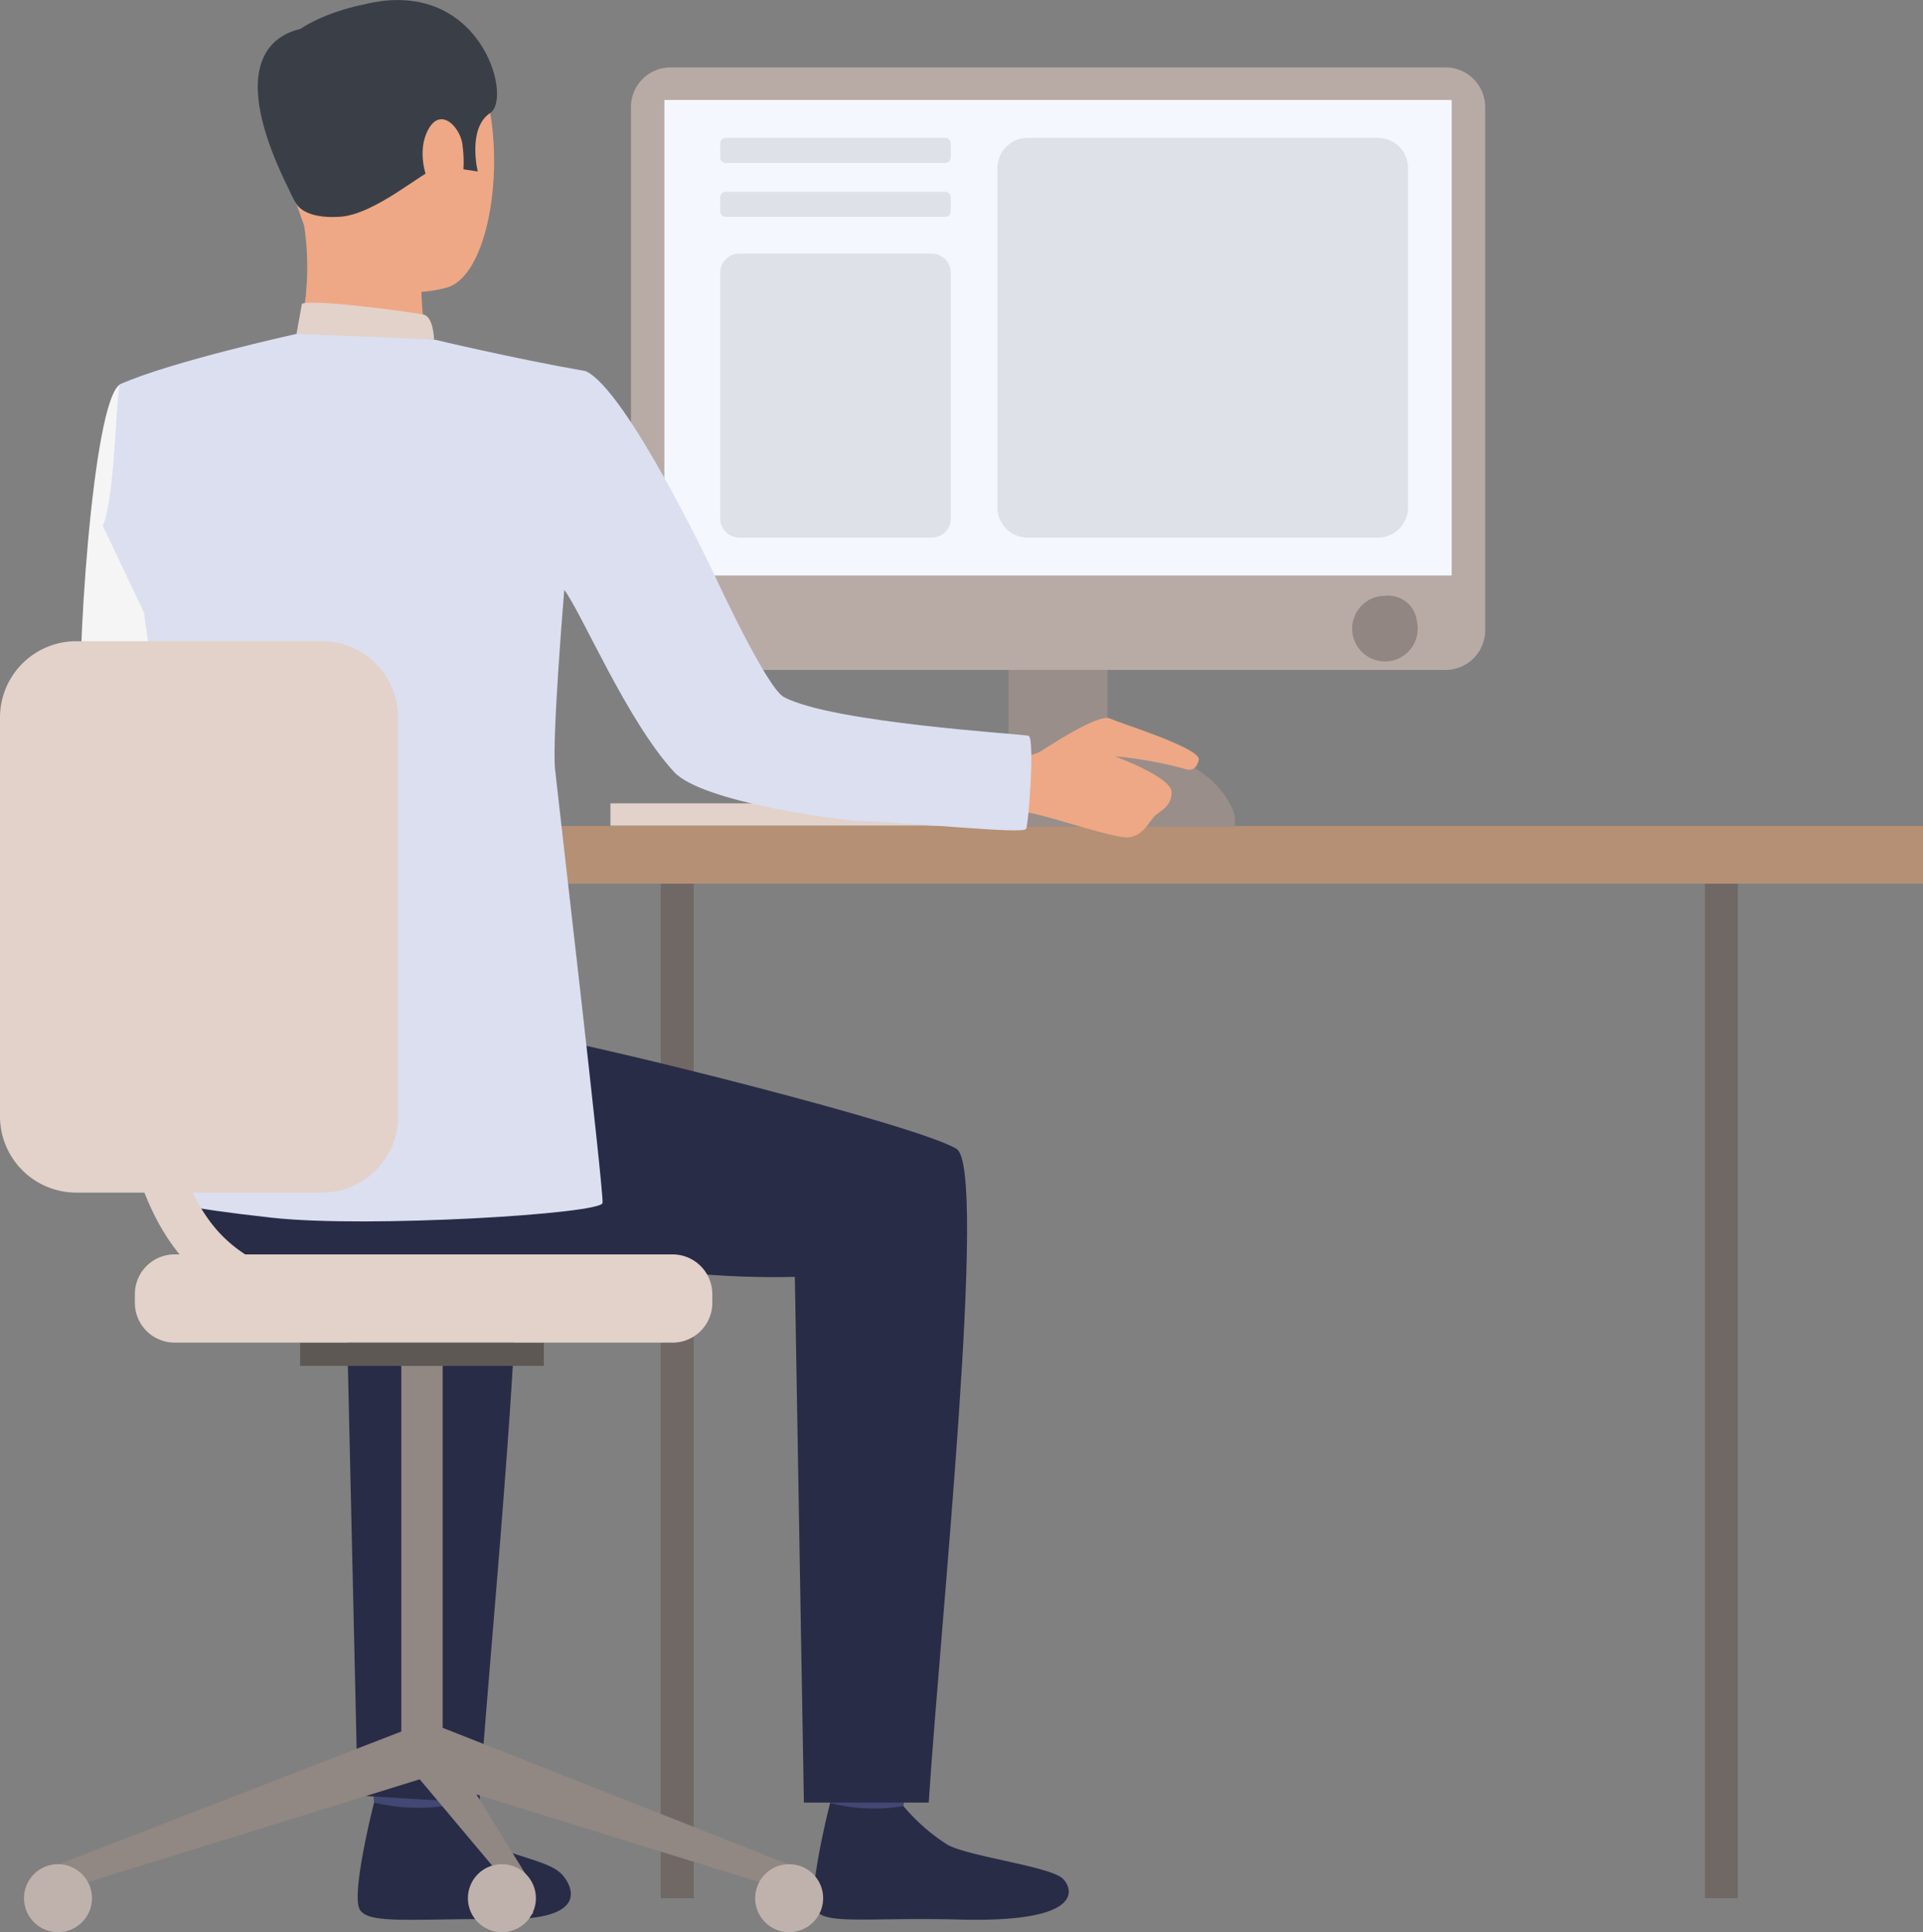 <svg id="Group_4837" data-name="Group 4837" xmlns="http://www.w3.org/2000/svg" xmlns:xlink="http://www.w3.org/1999/xlink" width="106.378" height="106.897" viewBox="0 0 106.378 106.897">
  <rect x="0" y="0" width="106.378" height="106.897" fill="#808080" stroke="none"/>
  <defs>
    <clipPath id="clip-path">
      <rect id="Rectangle_1692" data-name="Rectangle 1692" width="106.378" height="106.897" fill="none"/>
    </clipPath>
    <clipPath id="clip-path-3">
      <rect id="Rectangle_1686" data-name="Rectangle 1686" width="15.35" height="28.901" fill="none"/>
    </clipPath>
  </defs>
  <g id="Group_4835" data-name="Group 4835" clip-path="url(#clip-path)">
    <rect id="Rectangle_1681" data-name="Rectangle 1681" width="20.79" height="1.234" transform="translate(33.768 44.445)" fill="#e2d2ca"/>
    <rect id="Rectangle_1682" data-name="Rectangle 1682" width="1.822" height="56.126" transform="translate(36.554 48.891)" fill="#706865"/>
    <rect id="Rectangle_1683" data-name="Rectangle 1683" width="14.451" height="1.762" transform="translate(51.304 44.095)" fill="#ccbdb7"/>
    <rect id="Rectangle_1684" data-name="Rectangle 1684" width="5.472" height="16.621" transform="translate(55.793 29.058)" fill="#998e89"/>
    <rect id="Rectangle_1685" data-name="Rectangle 1685" width="80.068" height="3.191" transform="translate(26.31 45.7)" fill="#b59074"/>
    <g id="Group_4834" data-name="Group 4834">
      <g id="Group_4833" data-name="Group 4833" clip-path="url(#clip-path)">
        <g id="Group_4832" data-name="Group 4832" transform="translate(4.44 21.024)" style="mix-blend-mode: hard-light;isolation: isolate">
          <g id="Group_4831" data-name="Group 4831">
            <g id="Group_4830" data-name="Group 4830" clip-path="url(#clip-path-3)">
              <path id="Path_12117" data-name="Path 12117" d="M41.1,169.19s-.876,12.281,1.524,13.75c1.5.921,7.5,4.026,7.319,4.609s-3.384,5.182-3.384,5.182-11.512-7.581-11.883-9.97c-.363-2.334.567-17.981,2.149-18.7,1.185-.54,1.811-.093,3.3,1.016,2.1,1.556.972,4.116.972,4.116" transform="translate(-34.596 -163.829)" fill="#f5f5f5"/>
            </g>
          </g>
        </g>
        <path id="Path_12118" data-name="Path 12118" d="M163.694,756.449s-.358,2.485-.4,2.858-3.982-.22-3.982-.22l-.319-2.958s4.212-.031,4.7.32" transform="translate(-138.587 -659.096)" fill="#424773"/>
        <path id="Path_12119" data-name="Path 12119" d="M159.151,777.292a10.631,10.631,0,0,0,2.454,2.15c1.207.653,3.1.911,3.816,1.587.515.488,1.876,2.587-3.135,2.545s-7.428.3-7.965-.508.777-5.941.777-5.941a10.607,10.607,0,0,0,4.053.168" transform="translate(-134.405 -677.396)" fill="#292c47"/>
        <path id="Path_12120" data-name="Path 12120" d="M360.282,756.632s-.358,2.485-.4,2.858-3.982-.22-3.982-.22l-.319-2.958s4.212-.031,4.7.32" transform="translate(-309.947 -659.255)" fill="#424773"/>
        <path id="Path_12121" data-name="Path 12121" d="M355.74,777.477a10.629,10.629,0,0,0,2.454,2.15c1.207.653,5.647,1.189,6.361,1.864.515.488,1.372,2.451-5.68,2.267-5.01-.13-7.428.3-7.965-.508s.777-5.941.777-5.941a9.63,9.63,0,0,0,4.053.168" transform="translate(-305.766 -677.558)" fill="#292c47"/>
        <path id="Path_12122" data-name="Path 12122" d="M72.427,424.15s14.316,2.422,17.549,2.93,20.765,4.87,22.958,6.2c1.745,1.058-.915,26.471-1.537,36.167h-6.906l-.5-29.084c-8.286.207-14.2-1.939-20.234-1.022s-11.065,2.219-14.9-2.924c0,0-.142-11.143,3.569-12.266" transform="translate(-60.021 -369.719)" fill="#292c47"/>
        <path id="Path_12123" data-name="Path 12123" d="M67.416,490.5l-6.729-.416-.656-28.692a40.9,40.9,0,0,1-7.677-.487L46.92,448.275c4.762.952,20.018,4.8,22.053,6.033,1.745,1.059-.935,26.495-1.557,36.191" transform="translate(-40.899 -390.748)" fill="#292c47"/>
        <path id="Path_12124" data-name="Path 12124" d="M123.544,4.295s5.248-1.45,7.25,2.623,1.094,11.8-1.55,12.524-6.448-.11-7.546-2.646-1.974-6.139-1.711-8.472a5.114,5.114,0,0,1,3.558-4.03" transform="translate(-104.548 -3.525)" fill="#eea886"/>
        <path id="Path_12125" data-name="Path 12125" d="M134.051,93.445a16.034,16.034,0,0,0,.284,3.759c.341.661-7.307.495-7.307.495a15.528,15.528,0,0,0,.522-6.89c-.677-3.137,6.5,2.637,6.5,2.637" transform="translate(-110.726 -78.341)" fill="#eea886"/>
        <path id="Path_12126" data-name="Path 12126" d="M118.893,11.294s.409.831,2.389.7,4.591-2.523,5.432-2.736.89-.692.89-.692l.445.791.861.131s-.585-2.394.69-3.237-.574-7.632-7.03-5.995c0,0-4.927.9-4.993,3.654s.36,5.929,1.317,7.387" transform="translate(-102.482 0)" fill="#3a3f47"/>
        <path id="Path_12127" data-name="Path 12127" d="M135.416,132.532s-.022-1.262-.594-1.383-6.013-.869-6.715-.593l-.3,1.666s1.353.833,7.61.31" transform="translate(-111.405 -113.749)" fill="#e2d2ca"/>
        <path id="Path_12128" data-name="Path 12128" d="M184.411,52.817c-.147-1.034-1.323-2.222-2-.611s.455,3.957,1.21,3.832.985-1.817.786-3.22" transform="translate(-158.826 -44.818)" fill="#eea886"/>
        <path id="Path_12129" data-name="Path 12129" d="M364.618,262.551a.014.014,0,0,0-.009,0c.039.017.045.019.009,0" transform="translate(-317.819 -228.857)" fill="#323657"/>
        <path id="Path_12130" data-name="Path 12130" d="M114.325,11.748s-6.4-.3-1.117,9.688Z" transform="translate(-96.859 -10.24)" fill="#3a3f47"/>
        <path id="Path_12131" data-name="Path 12131" d="M25.007,752.18l.476,1.339,20.112-6.232-.964-2.711Z" transform="translate(-21.798 -649.025)" fill="#918783"/>
        <rect id="Rectangle_1687" data-name="Rectangle 1687" width="2.286" height="21.866" transform="translate(22.201 75.442)" fill="#918783"/>
        <rect id="Rectangle_1688" data-name="Rectangle 1688" width="13.483" height="1.288" transform="translate(16.602 74.281)" fill="#5e5854"/>
        <path id="Path_12132" data-name="Path 12132" d="M200.339,751.024l-.476,1.339-20.112-6.232.884-2.882Z" transform="translate(-156.684 -647.869)" fill="#918783"/>
        <path id="Path_12133" data-name="Path 12133" d="M186.169,752.219v1.557l-6.418-7.646.884-2.882Z" transform="translate(-156.684 -647.869)" fill="#918783"/>
        <path id="Path_12134" data-name="Path 12134" d="M329.294,805.577a1.88,1.88,0,1,1-1.879-1.88,1.88,1.88,0,0,1,1.879,1.88" transform="translate(-283.759 -700.559)" fill="#bfb2ac"/>
        <path id="Path_12135" data-name="Path 12135" d="M205.472,805.577a1.88,1.88,0,1,1-1.88-1.88,1.88,1.88,0,0,1,1.88,1.88" transform="translate(-175.827 -700.559)" fill="#bfb2ac"/>
        <path id="Path_12136" data-name="Path 12136" d="M14.119,805.577a1.88,1.88,0,1,1-1.88-1.88,1.88,1.88,0,0,1,1.88,1.88" transform="translate(-9.031 -700.559)" fill="#bfb2ac"/>
        <path id="Path_12137" data-name="Path 12137" d="M87.886,545.68H60.343a2.2,2.2,0,0,1-2.2-2.2V543a2.2,2.2,0,0,1,2.2-2.2H87.886a2.2,2.2,0,0,1,2.2,2.2v.482a2.2,2.2,0,0,1-2.2,2.2" transform="translate(-50.682 -471.4)" fill="#e2d2ca"/>
        <rect id="Rectangle_1689" data-name="Rectangle 1689" width="1.822" height="56.126" transform="translate(94.312 48.891)" fill="#706865"/>
        <path id="Path_12138" data-name="Path 12138" d="M317.038,62.4H274.172a2.194,2.194,0,0,1-2.194-2.194V31.258a2.194,2.194,0,0,1,2.194-2.194h42.866a2.194,2.194,0,0,1,2.194,2.194V60.205a2.194,2.194,0,0,1-2.194,2.194" transform="translate(-237.075 -25.334)" fill="#b8aba5"/>
        <rect id="Rectangle_1690" data-name="Rectangle 1690" width="43.552" height="26.309" transform="translate(36.753 5.531)" fill="#f5f7ff"/>
        <path id="Path_12139" data-name="Path 12139" d="M586.852,258.258A1.815,1.815,0,1,1,585.1,256.9a1.594,1.594,0,0,1,1.755,1.354" transform="translate(-508.481 -223.936)" fill="#918681"/>
        <path id="Path_12140" data-name="Path 12140" d="M447.325,327.356v-.593s-.834-3.69-6.733-3.69-5.78,4.283-5.78,4.283Z" transform="translate(-379.014 -281.613)" fill="#998e89"/>
        <path id="Path_12141" data-name="Path 12141" d="M425.4,311.82a5.818,5.818,0,0,0,1.751-.383c.47-.283,3.278-2.172,3.938-1.87s5.051,1.647,4.9,2.29-.559.58-.869.467a22.561,22.561,0,0,0-3.78-.67s3.132,1.143,3.144,1.976-.655,1.037-.952,1.352-.654,1.1-1.461,1.158-4.745-1.31-5.556-1.373a19.8,19.8,0,0,1-2.413-.082,22.413,22.413,0,0,1,1.3-2.865" transform="translate(-369.675 -269.812)" fill="#eea886"/>
        <path id="Path_12142" data-name="Path 12142" d="M71.037,146.01c-4.086-.718-8.387-1.749-8.387-1.749l-7.61-.31s-6.984,1.537-9.735,2.78c-.261.118-.262,6.23-.978,7.833l2.28,4.811s1.317,9.53,1.591,13.768c.126,1.946-.355,18.8-.355,18.8s.684.337,5.877.91,18.17-.207,18.252-.82S69.46,169.2,69.345,168.044c-.176-1.767.51-9.93.51-9.93.979,1.314,3.473,7.25,6.073,10.074,1.53,1.661,9.1,2.68,10.531,2.728,3.107.1,8.776.722,8.942.42.132-.182.494-5.032.139-5.15-.311-.1-10.838-.71-13.535-2.141-.987-.523-3.936-6.955-3.936-6.955s-4.778-10.067-7.032-11.08" transform="translate(-38.639 -125.478)" fill="#dbdff0"/>
        <path id="Path_12143" data-name="Path 12143" d="M17.8,306.942H4.222A4.222,4.222,0,0,1,0,302.72V280.657a4.222,4.222,0,0,1,4.222-4.222H17.8a4.222,4.222,0,0,1,4.222,4.222V302.72a4.222,4.222,0,0,1-4.222,4.222" transform="translate(0 -240.96)" fill="#e2d2ca"/>
        <path id="Path_12144" data-name="Path 12144" d="M63.233,446.317a10.091,10.091,0,0,1-7.829-3.242c-4.4-4.861-3.612-13.407-3.576-13.769a1.226,1.226,0,0,1,2.439.241c-.009.1-.711,7.844,2.958,11.887a7.642,7.642,0,0,0,6.008,2.431,1.226,1.226,0,0,1,0,2.451" transform="translate(-45.11 -373.251)" fill="#e2d2ca"/>
        <path id="Path_12145" data-name="Path 12145" d="M322.9,60.824H310.775a.314.314,0,0,1-.314-.314v-.761a.314.314,0,0,1,.314-.314H322.9a.314.314,0,0,1,.315.314v.761a.314.314,0,0,1-.315.314" transform="translate(-270.62 -51.807)" fill="#dfe1e8"/>
        <path id="Path_12146" data-name="Path 12146" d="M322.9,84.057H310.775a.314.314,0,0,1-.314-.314v-.761a.314.314,0,0,1,.314-.314H322.9a.314.314,0,0,1,.315.314v.761a.314.314,0,0,1-.315.314" transform="translate(-270.62 -72.058)" fill="#dfe1e8"/>
        <path id="Path_12147" data-name="Path 12147" d="M322.161,125.028H311.518a1.057,1.057,0,0,1-1.057-1.057v-13.6a1.057,1.057,0,0,1,1.057-1.058h10.643a1.058,1.058,0,0,1,1.057,1.058v13.6a1.057,1.057,0,0,1-1.057,1.057" transform="translate(-270.62 -95.283)" fill="#dfe1e8"/>
        <path id="Path_12148" data-name="Path 12148" d="M450.989,81.553H431.618a1.674,1.674,0,0,1-1.674-1.674V61.109a1.674,1.674,0,0,1,1.674-1.674h19.371a1.674,1.674,0,0,1,1.674,1.674v18.77a1.674,1.674,0,0,1-1.674,1.674" transform="translate(-374.77 -51.808)" fill="#dfe1e8"/>
      </g>
    </g>
  </g>
</svg>
